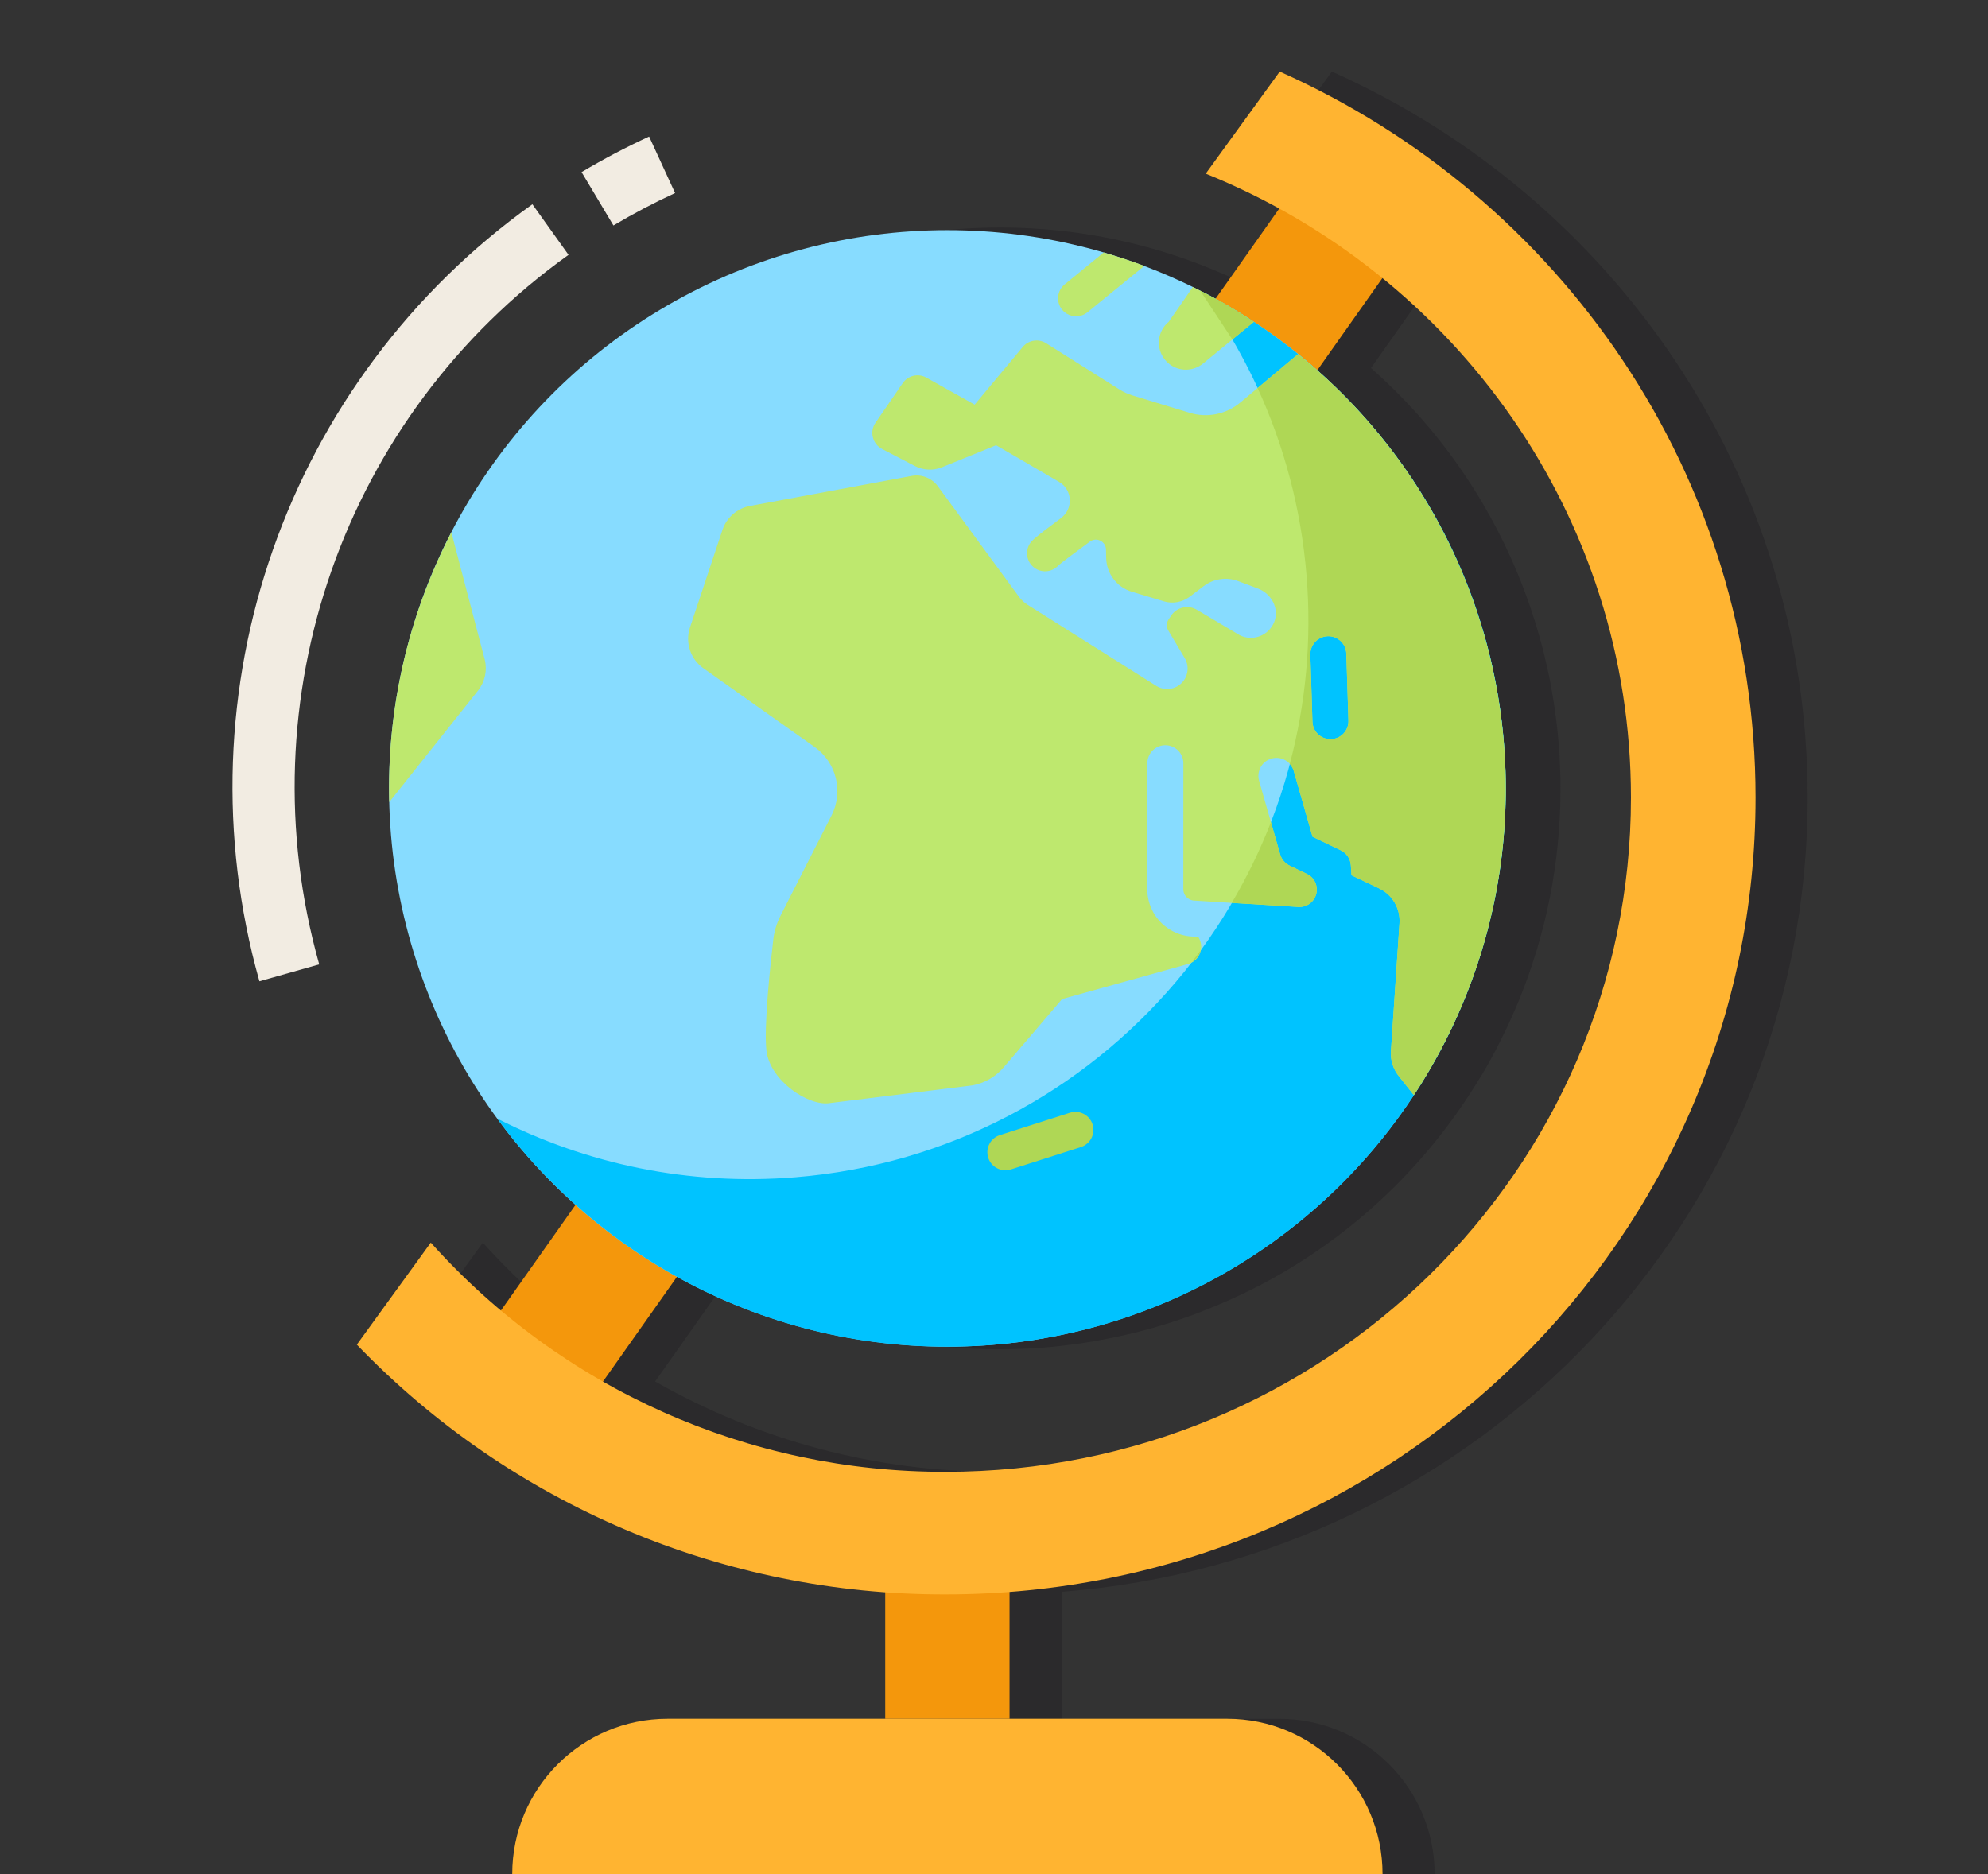 <svg xmlns="http://www.w3.org/2000/svg" xmlns:xlink="http://www.w3.org/1999/xlink" id="Calque_1" x="0px" y="0px" width="99.213px" height="93.543px" viewBox="0 0 99.213 93.543" xml:space="preserve"><rect x="0" y="0" width="99.213" height="93.543" fill="#333333" stroke="none"/> <path opacity="0.3" fill="#1A171B" d="M90.213,39.81c0-16.115-9.742-29.988-23.746-36.237l-3.693,5.095 c1.263,0.51,2.476,1.11,3.656,1.759l-3.093,4.38c-0.614-0.338-1.235-0.655-1.864-0.942c-0.002,0-0.004-0.001-0.006-0.002l0,0 c-4.413-2.012-9.133-2.779-13.728-2.423c-0.077,0.006-0.154,0.013-0.231,0.02c-0.507,0.043-1.013,0.1-1.516,0.171 c-0.05,0.007-0.099,0.013-0.148,0.02c-1.11,0.163-2.208,0.392-3.289,0.685c-0.081,0.022-0.162,0.046-0.243,0.069 c-0.457,0.128-0.912,0.269-1.362,0.42c-0.088,0.029-0.176,0.058-0.263,0.088c-1.041,0.362-2.062,0.783-3.057,1.267 c-0.089,0.043-0.177,0.09-0.266,0.134c-0.398,0.199-0.792,0.407-1.182,0.625c-0.117,0.065-0.233,0.13-0.349,0.197 c-0.408,0.236-0.811,0.483-1.208,0.74c-0.061,0.04-0.123,0.076-0.183,0.116c-0.458,0.302-0.906,0.618-1.347,0.948 c-0.087,0.065-0.171,0.134-0.257,0.2c-0.345,0.265-0.684,0.537-1.017,0.818c-0.124,0.105-0.247,0.211-0.37,0.318 c-0.312,0.273-0.618,0.554-0.918,0.841c-0.101,0.097-0.203,0.19-0.303,0.288c-0.389,0.383-0.769,0.778-1.137,1.187 c-0.061,0.067-0.118,0.139-0.178,0.207c-0.305,0.345-0.602,0.699-0.892,1.062c-0.11,0.137-0.217,0.277-0.325,0.417 c-0.245,0.318-0.483,0.644-0.716,0.976c-0.098,0.14-0.197,0.278-0.293,0.42c-0.315,0.466-0.622,0.941-0.912,1.432 c-0.412,0.697-0.783,1.407-1.128,2.123v0c-0.002,0.003-0.003,0.007-0.005,0.011c-0.773,1.605-1.378,3.254-1.823,4.925 c-0.015,0.056-0.03,0.111-0.044,0.167c-0.136,0.522-0.257,1.045-0.361,1.57c-0.005,0.025-0.011,0.05-0.016,0.076 c-0.216,1.105-0.363,2.215-0.444,3.327c-0.007,0.088-0.011,0.176-0.016,0.265c-0.029,0.458-0.046,0.916-0.053,1.374 c-0.001,0.104-0.004,0.209-0.004,0.314c-0.001,0.519,0.009,1.036,0.036,1.553c0.001,0.011,0,0.022,0.001,0.034l0,0 c0.396,7.315,3.652,14.362,9.323,19.408l-3.64,5.155c-1.237-1.04-2.414-2.163-3.505-3.383l-3.691,5.093 c6.983,7.265,16.392,11.634,26.371,12.351v6.322H35.92c-4.284,0-7.757,3.472-7.757,7.756h43.434c0-4.284-3.473-7.756-7.756-7.756 H52.982v-6.34C73.813,77.844,90.213,60.717,90.213,39.81z M36.311,63.834c0.269,0.148,0.537,0.296,0.808,0.436 c0.155,0.079,0.311,0.153,0.466,0.229c0.36,0.177,0.722,0.345,1.087,0.505c0.165,0.072,0.331,0.146,0.497,0.215 c0.419,0.174,0.841,0.337,1.265,0.489c0.095,0.034,0.189,0.073,0.284,0.105c0.516,0.18,1.035,0.341,1.556,0.488 c0.143,0.04,0.286,0.075,0.429,0.112c0.393,0.104,0.785,0.201,1.179,0.287c0.167,0.037,0.335,0.072,0.503,0.106 c0.414,0.083,0.828,0.155,1.244,0.219c0.119,0.019,0.24,0.041,0.359,0.058c0.539,0.075,1.078,0.135,1.617,0.179 c0.088,0.007,0.177,0.01,0.265,0.016c0.454,0.032,0.907,0.054,1.359,0.063c0.147,0.004,0.294,0.005,0.44,0.006 c0.428,0.003,0.854-0.005,1.28-0.021c0.116-0.004,0.233-0.006,0.349-0.013c1.091-0.056,2.175-0.177,3.248-0.358 c0.112-0.02,0.225-0.041,0.337-0.062c0.44-0.08,0.878-0.171,1.313-0.271c0.105-0.024,0.211-0.048,0.315-0.073 c1.07-0.261,2.124-0.584,3.157-0.969c0.077-0.028,0.152-0.06,0.229-0.089c0.438-0.167,0.871-0.346,1.301-0.536 c0.1-0.044,0.2-0.087,0.299-0.133c0.469-0.213,0.934-0.438,1.391-0.677c0.02-0.01,0.039-0.019,0.059-0.028h-0.002 c4.288-2.257,8.037-5.656,10.756-10.064l0,0c0.092-0.15,0.191-0.297,0.282-0.451c0.237-0.402,0.463-0.808,0.679-1.217 c0.07-0.135,0.135-0.272,0.203-0.408c0.139-0.274,0.278-0.549,0.407-0.825c0.077-0.166,0.147-0.333,0.221-0.499 c0.111-0.251,0.223-0.502,0.325-0.754c0.073-0.179,0.14-0.358,0.209-0.538c0.093-0.242,0.186-0.484,0.271-0.728 c0.066-0.188,0.127-0.375,0.188-0.563c0.078-0.238,0.155-0.476,0.227-0.715c0.058-0.194,0.112-0.389,0.165-0.583 c0.064-0.234,0.127-0.469,0.186-0.703c0.049-0.199,0.096-0.399,0.141-0.6c0.052-0.231,0.101-0.462,0.146-0.693 c0.04-0.205,0.078-0.411,0.115-0.616c0.039-0.226,0.074-0.453,0.107-0.679c0.031-0.211,0.063-0.421,0.089-0.633 c0.027-0.221,0.05-0.441,0.073-0.662c0.021-0.217,0.043-0.434,0.061-0.651c0.017-0.214,0.027-0.427,0.039-0.641 c0.012-0.225,0.025-0.449,0.032-0.673c0.006-0.2,0.005-0.399,0.007-0.599c0.002-0.238,0.007-0.475,0.002-0.712 c-0.002-0.172-0.012-0.343-0.018-0.515c-0.01-0.264-0.017-0.528-0.033-0.792c-0.004-0.049-0.01-0.098-0.013-0.147 c-0.077-1.13-0.226-2.253-0.438-3.363c-0.016-0.079-0.027-0.158-0.043-0.236c-0.063-0.315-0.136-0.628-0.21-0.941 c-0.024-0.103-0.046-0.206-0.071-0.308c-0.075-0.304-0.159-0.606-0.244-0.907c-0.031-0.108-0.061-0.217-0.093-0.325 c-0.089-0.299-0.185-0.597-0.284-0.893c-0.035-0.106-0.069-0.212-0.106-0.318c-0.104-0.298-0.214-0.594-0.327-0.89 c-0.038-0.099-0.076-0.199-0.115-0.298c-0.12-0.3-0.245-0.598-0.375-0.895c-0.039-0.088-0.078-0.177-0.118-0.265 c-0.138-0.304-0.279-0.606-0.428-0.905c-0.037-0.075-0.075-0.149-0.112-0.223c-0.157-0.311-0.319-0.619-0.488-0.923 c-0.03-0.056-0.063-0.11-0.094-0.166c-0.181-0.322-0.367-0.641-0.561-0.957c-0.017-0.026-0.033-0.051-0.049-0.077 c-1.413-2.276-3.165-4.369-5.237-6.196l3.167-4.483c7.575,6.172,12.408,15.488,12.408,25.922c0,18.586-15.314,33.653-34.204,33.653 c-6.059,0.017-11.941-1.571-17.096-4.508L36.311,63.834z"></path> <path opacity="0.3" fill="#1A171B" d="M224.39,19.738c-5.418,1.752-12.316,1.252-19.801-0.142v0 c-9.863-1.837-20.742-5.226-30.602-7.063v0.002v0.001c-10.712-1.995-20.221-2.158-25.916,3.492v-3.222 c0-2.378-1.929-4.306-4.307-4.306h-2.669c-2.378,0-4.306,1.928-4.306,4.306v93.639c0,2.378,1.928,4.305,4.306,4.305h2.668 c2.378,0,4.306-1.927,4.306-4.305h0.002V67.769c5.695-5.651,15.204-5.489,25.916-3.492v-0.004c9.859,1.836,20.736,5.224,30.6,7.062 v0.001c7.514,1.398,14.438,1.898,19.867,0.121c3.635-1.191,6.092-4.588,6.092-8.415V24.194C230.546,21,227.429,18.754,224.39,19.738 z"></path> <g display="none"> <g display="inline"> <g> <g> <defs> <rect id="SVGID_1_" x="-454.5" y="-0.5" width="382.154" height="194.768"></rect> </defs> <clipPath id="SVGID_2_"> <use xlink:href="#SVGID_1_"></use> </clipPath> <g clip-path="url(#SVGID_2_)"> <g> <path fill="#544853" d="M-40.651,121.162c-0.326-1.791-0.732-3.35-1.584-4.825c4.754-4.088,13.035-10.041,23.115-12.366 c6.818-1.576,8.031-4.181,9.711-7.783c1.449-3.111,3.252-6.982,8.535-9.862c4.088-2.231,6.51-2.843,8.279-3.284 c2.033-0.518,3.273-0.829,7.465-5.063h6.617c-1.109,0.521-2.219,1.311-3.365,2.528c-6.955,7.407-5.396,8.229-9.051,9.151 c-1.572,0.396-3.35,0.846-6.676,2.658c-3.313,1.81-4.33,3.988-5.617,6.756c-1.914,4.107-4.301,9.229-14.363,11.552 c-10.557,2.437-19.162,9.799-22.48,12.968C-40.292,122.795-40.503,121.992-40.651,121.162z"></path> </g> <path fill="#544853" d="M-46.421,163.919h12.713c0,0,8.611-23.629,10.627-31.692c2.014-8.06,10.445-2.377,5.496-14.842 c-4.947-12.457-16.375-26.871-31.221-33.143c-11.074-4.676-12.596-9.992-15.32-15.955h-8.313c0,0,0.781,9.527,15.758,19.089 c6.35,4.058,15.938,8.034,20.703,14.106c6.904,8.798,10.555,17.518,10.994,18.834c1.834,5.498-3.709,2.016-6.686,13.744 c-1.412,5.551-6.154,10.244-8.092,13.082C-42.022,150.46-46.421,163.919-46.421,163.919z"></path> <path fill="#544853" d="M-24.142,74.172c1.404,3.068,2.184,5.807,7.887,8.214c5.301,2.237,9.746,6.493,12.83,11.033 c-0.064,0.052-0.131,0.104-0.193,0.16c-0.914,0.815-3.053,3.94-3.822,4.946c-0.873-1.523-1.996-3.271-3.377-5.033 c-2.453-3.124-5.584-6.182-8.852-8.268c-7.709-4.927-7.604-11.666-7.604-11.666L-24.142,74.172z"></path> <path fill="#544853" d="M-76.39,56.832c0,0-9.117,33.434,9.021,37.898l-6.32,3.136c0,0-18.506-12.537-6.186-42.917 L-76.39,56.832z"></path> <path fill="#544853" d="M-33.96,163.919h-13.055c0,0,12.367-42.138-7.559-58.509c-2.76-2.266-6.225-5.157-10.836-5.469 c-11.779-0.791-24.568,0.121-35.201-1.238c-6.092-0.781-11.469-2.232-15.561-4.498c-7.111-3.939-10.135-12.645-9.402-23.729 l3.756,0.459c0,0-0.457,13.646,6.502,17.863c3.545,2.146,9.645,4.354,20.615,4.869c22.814,1.075,35.791-4.416,48.16,7.479 C-38.489,108.891-33.96,134.82-33.96,163.919z"></path> <g> <path fill="#544853" d="M-97.935,87.109l8.871,0.224c0,0-8.855,17.763,4.441,27.718c1.846,1.381,8.34,3.405,11.471,3.669 c7.992,0.664,12.512,0.078,19.717,1.063c4.131,0.561,7.764,1.507,10.51,2.904c4.775,2.438,6.701,7.602,6.041,14.099 l-3.061,4.369c0,0,0.514-8.015-4.152-10.606c-2.379-1.32-6.492-2.724-13.941-3.211c-15.484-1.021-23.873-2.72-32.105-9.915 C-95.499,112.73-98.364,104.202-97.935,87.109z"></path> <g> <path fill="#544853" d="M-55.118,50.594c0.221-1.05,0.498-1.963,1.078-2.83c-3.234-2.404-8.863-5.899-15.715-7.27 c-4.637-0.924-5.461-2.457-6.602-4.573c-0.988-1.829-2.213-4.1-5.805-5.798c-2.775-1.307-4.426-1.665-5.627-1.929 c-1.381-0.297-2.225-0.483-5.074-2.974h-4.498c0.752,0.302,1.508,0.771,2.287,1.484c4.727,4.356,3.67,4.84,6.152,5.38 c1.068,0.232,2.279,0.495,4.539,1.563c2.252,1.062,2.941,2.343,3.818,3.967c1.305,2.417,2.922,5.426,9.764,6.79 c7.178,1.429,13.029,5.754,15.283,7.618C-55.364,51.557-55.222,51.081-55.118,50.594z"></path> </g> <path fill="#544853" d="M-51.198,68.939h-8.643c0,0-5.852-7.105-7.221-11.842c-1.373-4.738-7.1-1.397-3.738-8.721 c3.363-7.321,11.133-15.79,21.225-19.478c7.529-2.745,8.561-5.871,10.412-9.374h5.652c0,0-0.529,5.602-10.713,11.218 c-4.316,2.382-10.834,4.719-14.074,8.288c-4.693,5.167-7.176,10.291-7.473,11.066c-1.246,3.229,2.521,1.185,4.545,8.071 c0.959,3.265,4.184,6.019,5.5,7.688C-54.187,67.809-51.198,68.939-51.198,68.939z"></path> <path fill="#544853" d="M-66.343,22.984c-0.953,1.805-1.484,3.416-5.359,4.826c-3.605,1.316-6.629,3.815-8.723,6.484 c0.045,0.028,0.09,0.061,0.133,0.095c0.621,0.479,2.074,2.313,2.594,2.905c0.596-0.895,1.359-1.922,2.299-2.957 c1.67-1.836,3.797-3.631,6.016-4.857c5.24-2.891,5.172-6.854,5.172-6.854L-66.343,22.984z"></path> <path fill="#544853" d="M-59.667,68.939h8.875c0,0-8.408-17.982,5.137-27.6c1.877-1.333,4.232-3.034,7.365-3.216 c8.008-0.465,16.705,0.073,23.93-0.729c4.145-0.457,7.801-1.308,10.582-2.641c4.834-2.314,6.887-7.429,6.391-13.943 l-2.555,0.271c0,0,0.313,8.021-4.418,10.494c-2.41,1.265-6.559,2.56-14.016,2.862c-15.508,0.634-24.33-2.591-32.738,4.395 C-56.591,43.385-59.667,51.841-59.667,68.939z"></path> </g> <ellipse fill="#526823" cx="-82.47" cy="67.006" rx="24.322" ry="8.119"></ellipse> <path fill="#689943" d="M-162.976,63.492c-0.877-1.277-1.367-2.643-1.367-4.066c0-7.132,11.932-12.914,26.656-12.914 c3.455,0,6.744,0.327,9.775,0.905c3.197-6.463,13.367-11.189,25.439-11.189c14.639,0,26.504,6.941,26.504,15.506 c0,0.479-0.047,0.963-0.123,1.437c3.971-1.133,8.584-1.8,13.525-1.8c10.254,0,19.137,2.809,23.596,6.92 c3.748-3.486,9.785-6.048,16.895-6.932c-0.746-1.43-1.152-2.943-1.152-4.521c0-8.223,10.953-14.937,24.787-15.454 c-0.08-0.021-0.168-0.038-0.246-0.061c-4.324-1.251-7.941-3.03-10.482-5.162c-4.32,1.234-9.316,1.956-14.672,1.956 c-10.627,0-19.902-2.798-25.031-6.972c-0.672,0.35-1.393,0.677-2.152,0.992c-5.334,2.206-12.73,3.574-20.924,3.574 c-0.877,0-1.744-0.013-2.598-0.043c-5.998-0.216-11.477-1.169-15.9-2.63c-0.23,2.886-2.178,5.547-5.354,7.759 c-5.291,3.673-13.996,6.072-23.852,6.072l0,0l0,0c-16.162,0-29.266-6.448-29.266-14.404c0-0.116,0.027-0.233,0.035-0.354 c0.014-0.314,0.027-0.631,0.082-0.936c0.039-0.203,0.113-0.401,0.164-0.601c0.061-0.221,0.104-0.445,0.18-0.665 c0.084-0.229,0.203-0.449,0.309-0.673c0.084-0.182,0.154-0.367,0.254-0.549c0.137-0.251,0.311-0.496,0.477-0.742 c0.098-0.144,0.178-0.293,0.287-0.437c0.199-0.268,0.432-0.526,0.662-0.785c0.1-0.112,0.188-0.232,0.297-0.347 c0.268-0.283,0.568-0.556,0.877-0.827c0.09-0.082,0.166-0.168,0.262-0.245c0.34-0.295,0.713-0.576,1.094-0.856 c0.076-0.056,0.143-0.112,0.219-0.168c0.418-0.298,0.867-0.582,1.328-0.863c0.051-0.03,0.096-0.064,0.145-0.095 c0.494-0.293,1.012-0.574,1.549-0.85c0.029-0.015,0.055-0.026,0.082-0.044c4.111-2.076,9.479-3.548,15.51-4.109 c-4.037-2.47-6.463-5.599-6.463-9.018c0-7.956,13.104-14.405,29.268-14.405c3.125,0,6.129,0.247,8.957,0.696 c5.365-3.25,13.539-5.327,22.707-5.327c0.846,0,1.676,0.03,2.506,0.06c-0.314-0.846-0.504-1.718-0.504-2.611 c0-7.956,13.102-14.405,29.266-14.405c16.162,0,29.266,6.449,29.266,14.405c0,1.135-0.297,2.235-0.797,3.294 c0.363-0.061,0.756-0.086,1.127-0.138l0,0c0.004,0,0.008,0,0.012,0c1.266-0.182,2.549-0.338,3.877-0.432 c1.373-0.109,2.773-0.173,4.209-0.173c16.162,0,29.268,6.449,29.268,14.404c0,3.846-3.084,7.335-8.078,9.919 c14.533,0.843,25.811,6.916,25.811,14.293c0,7.951-13.076,14.392-29.217,14.404c7.15,2.33,12.277,6.527,13.41,11.479 c4.051-1.474,8.813-2.332,13.927-2.332c14.638,0,26.505,6.941,26.505,15.503c0,2.16-0.76,4.222-2.127,6.088 c5.529,0.449,10.48,1.725,14.303,3.556c0.012,0.003,0.021,0.008,0.033,0.016c0.527,0.259,1.039,0.521,1.523,0.796 c0.016,0.01,0.024,0.019,0.039,0.024c0.479,0.271,0.938,0.553,1.368,0.846c0.048,0.036,0.089,0.069,0.142,0.104 c0.389,0.271,0.768,0.544,1.111,0.826c0.079,0.063,0.146,0.137,0.221,0.199c0.305,0.258,0.604,0.52,0.869,0.784 c0.102,0.104,0.178,0.208,0.271,0.313c0.223,0.24,0.445,0.479,0.637,0.725c0.107,0.135,0.188,0.277,0.279,0.414 c0.152,0.223,0.318,0.439,0.447,0.666c0.09,0.155,0.146,0.313,0.227,0.471c0.104,0.217,0.225,0.428,0.311,0.646 c0.078,0.212,0.121,0.427,0.179,0.644c0.047,0.173,0.114,0.343,0.146,0.515c0.072,0.391,0.109,0.785,0.109,1.185 c0,7.138-11.934,12.92-26.654,12.92c-1.516,0-2.992-0.073-4.439-0.194c0.263,0.729,0.429,1.469,0.429,2.232 c0,7.135-11.938,12.92-26.656,12.92c-14.723,0-26.656-5.785-26.656-12.92c0-3.859,3.512-7.313,9.045-9.686 C9.407,81.609,4.298,80.326,0.39,78.45c-4.25,2.065-9.629,3.35-15.508,3.53c0.383,0.871,0.594,1.775,0.594,2.705 c0,7.137-11.934,12.922-26.654,12.922c-7.873,0-14.928-1.666-19.805-4.297c-0.238,0.104-0.469,0.211-0.713,0.313 c0.496,0.982,0.789,2.008,0.789,3.066c0,7.139-11.934,12.922-26.654,12.922c-14.705,0-26.627-5.771-26.652-12.896 c-2.152,0.271-4.398,0.431-6.727,0.431c-0.863,0-1.719-0.02-2.561-0.06c-0.299-0.012-0.586-0.042-0.881-0.062 c-0.539-0.032-1.08-0.063-1.607-0.11c-0.389-0.039-0.764-0.091-1.146-0.133c-0.418-0.05-0.846-0.093-1.258-0.148 c-0.467-0.067-0.916-0.147-1.371-0.227c-0.309-0.054-0.631-0.099-0.939-0.156c-0.516-0.101-1.008-0.215-1.508-0.329 c-0.23-0.052-0.471-0.094-0.699-0.148c-0.543-0.133-1.07-0.283-1.592-0.438c-0.166-0.048-0.338-0.086-0.5-0.133 c-0.576-0.179-1.133-0.367-1.682-0.563c-0.094-0.035-0.191-0.061-0.283-0.097c-0.592-0.215-1.158-0.446-1.711-0.687 c-0.039-0.02-0.082-0.029-0.121-0.049c-0.586-0.259-1.145-0.523-1.678-0.808c-0.004,0-0.01-0.005-0.012-0.005 c-3.875-2.028-6.428-4.657-6.98-7.571C-186.212,96.402-182.081,65.646-162.976,63.492z"></path> </g> </g> </g> </g> <g display="inline"> <g> <g> <defs> <rect id="SVGID_3_" x="-454.5" y="-0.5" width="382.154" height="194.768"></rect> </defs> <clipPath id="SVGID_4_"> <use xlink:href="#SVGID_3_"></use> </clipPath> <g clip-path="url(#SVGID_4_)"> <g> <path fill="#544853" d="M-514.049,143.895c-0.304-1.695-0.691-3.174-1.5-4.57c4.51-3.879,12.356-9.518,21.909-11.723 c6.46-1.492,7.61-3.959,9.202-7.375c1.373-2.949,3.082-6.617,8.089-9.349c3.873-2.11,6.169-2.688,7.845-3.112 c1.926-0.48,3.101-0.781,7.074-4.795h6.271c-1.051,0.486-2.105,1.238-3.19,2.396c-6.591,7.02-5.114,7.802-8.576,8.674 c-1.488,0.374-3.174,0.801-6.328,2.519c-3.138,1.711-4.101,3.781-5.321,6.399c-1.815,3.896-4.075,8.748-13.612,10.947 c-10.002,2.308-18.158,9.284-21.306,12.288C-513.705,145.439-513.905,144.68-514.049,143.895z"></path> </g> <path fill="#544853" d="M-529.417,104.445c1.844,1.551,4.27,3.039,7.645,4.462c14.067,5.94,24.897,19.603,29.586,31.409 c4.688,11.806-3.299,6.424-5.209,14.063c-1.91,7.641-10.07,30.033-10.07,30.033h-12.045c0,0,4.167-12.756,6.311-15.898 c1.835-2.688,6.331-7.136,7.666-12.396c2.822-11.109,8.073-7.813,6.338-13.021c-0.415-1.25-3.875-9.516-10.417-17.852 c-4.518-5.754-13.606-9.523-19.621-13.363c-3.662-2.34-6.415-4.672-8.501-6.851 C-534.944,104.911-532.161,104.708-529.417,104.445z"></path> <path fill="#544853" d="M-498.398,99.364c1.329,2.907,2.07,5.501,7.471,7.782c5.023,2.121,9.239,6.153,12.16,10.455 c-0.063,0.049-0.126,0.1-0.186,0.148c-0.865,0.771-2.891,3.734-3.618,4.688c-0.831-1.443-1.894-3.101-3.203-4.769 c-2.325-2.961-5.29-5.86-8.387-7.837c-7.306-4.663-7.206-11.055-7.206-11.055L-498.398,99.364z"></path> <path fill="#544853" d="M-547.908,82.936c0,0-8.641,31.683,8.545,35.912l-5.988,2.969c0,0-17.539-11.879-5.862-40.666 L-547.908,82.936z"></path> <path fill="#544853" d="M-507.705,184.412h-12.372c0,0,11.721-39.936-7.162-55.443c-2.614-2.148-5.897-4.891-10.268-5.184 c-11.163-0.751-23.283,0.115-33.355-1.176c-5.775-0.739-10.871-2.112-14.747-4.262c-6.74-3.736-9.606-11.98-8.911-22.486 l3.558,0.434c0,0-0.431,12.936,6.162,16.932c3.361,2.034,9.141,4.125,19.535,4.613c21.617,1.02,33.916-4.181,45.64,7.09 C-511.996,132.264-507.705,156.836-507.705,184.412z"></path> <g> <path fill="#544853" d="M-568.326,111.624l8.406,0.212c0,0-8.393,16.834,4.209,26.268c1.749,1.31,7.902,3.229,10.869,3.475 c7.575,0.634,11.858,0.079,18.686,1.011c3.91,0.531,7.354,1.427,9.959,2.753c4.521,2.313,6.348,7.203,5.718,13.36 l-2.896,4.138c0,0,0.487-7.591-3.936-10.05c-2.253-1.255-6.153-2.579-13.208-3.045c-14.677-0.97-22.627-2.576-30.424-9.396 C-566.021,135.907-568.734,127.82-568.326,111.624z"></path> </g> <path fill="#526823" d="M-576.723,92.573c0,4.252,10.319,7.696,23.048,7.696c12.734,0,23.054-3.444,23.054-7.696 c0-4.251-10.32-7.697-23.054-7.697C-566.404,84.876-576.723,88.322-576.723,92.573z"></path> <path fill="#689943" d="M-629.962,89.245c-0.831-1.214-1.295-2.506-1.295-3.854c0-6.76,11.307-12.24,25.257-12.24 c3.275,0,6.393,0.313,9.264,0.86c3.031-6.12,12.668-10.603,24.109-10.603c13.873,0,25.119,6.576,25.119,14.691 c0,0.459-0.048,0.914-0.117,1.361c3.761-1.078,8.132-1.707,12.816-1.707c9.715,0,18.134,2.659,22.361,6.561 c3.55-3.308,9.271-5.729,16.007-6.568c-0.705-1.354-1.092-2.791-1.092-4.284c0-4.298,3.749-9.168,9.313-12.754 c9.165-5.911,21.081-6.245,30.555-0.847c4.167,2.377,8.128,6.029,10.113,11.637c3.838-1.393,8.348-2.208,13.197-2.208 c13.871,0,25.116,6.578,25.116,14.692c0,2.049-0.722,3.996-2.017,5.769c5.242,0.427,9.935,1.634,13.552,3.366 c0.011,0.005,0.023,0.012,0.031,0.016c0.504,0.241,0.987,0.492,1.446,0.754c0.013,0.008,0.024,0.016,0.037,0.024 c0.455,0.259,0.889,0.526,1.297,0.805c0.048,0.029,0.088,0.064,0.133,0.097c0.37,0.256,0.726,0.52,1.054,0.787 c0.077,0.063,0.138,0.125,0.212,0.188c0.284,0.242,0.567,0.487,0.819,0.743c0.096,0.095,0.169,0.195,0.259,0.294 c0.211,0.225,0.424,0.45,0.604,0.687c0.1,0.129,0.175,0.262,0.266,0.395c0.146,0.205,0.301,0.414,0.424,0.63 c0.085,0.146,0.139,0.299,0.213,0.446c0.099,0.203,0.21,0.403,0.291,0.612c0.074,0.2,0.115,0.405,0.171,0.608 c0.044,0.162,0.105,0.32,0.135,0.484c0.069,0.371,0.106,0.744,0.106,1.123c0,6.763-11.31,12.238-25.258,12.238 c-1.438,0-2.837-0.066-4.209-0.182c0.25,0.688,0.403,1.391,0.403,2.113c0,6.763-11.307,12.242-25.257,12.242 c-13.95,0-25.258-5.479-25.258-12.242c0-3.655,3.327-6.933,8.571-9.174c-5.396-0.397-10.238-1.613-13.942-3.396 c-4.028,1.957-9.125,3.175-14.697,3.349c0.366,0.827,0.565,1.684,0.565,2.563c0,6.763-11.309,12.243-25.259,12.243 c-7.463,0-14.146-1.575-18.77-4.069c-0.222,0.101-0.443,0.203-0.674,0.298c0.47,0.936,0.749,1.905,0.749,2.911 c0,6.762-11.307,12.242-25.258,12.242c-13.933,0-25.231-5.472-25.257-12.222c-2.04,0.256-4.166,0.409-6.375,0.409 c-0.818,0-1.626-0.021-2.423-0.059c-0.282-0.015-0.556-0.041-0.839-0.06c-0.509-0.029-1.021-0.061-1.522-0.105 c-0.365-0.032-0.722-0.083-1.083-0.126c-0.4-0.046-0.805-0.085-1.196-0.142c-0.439-0.063-0.866-0.142-1.296-0.213 c-0.295-0.054-0.599-0.094-0.891-0.147c-0.487-0.095-0.957-0.202-1.431-0.312c-0.217-0.05-0.443-0.094-0.66-0.146 c-0.518-0.126-1.014-0.271-1.509-0.411c-0.156-0.046-0.322-0.082-0.474-0.131c-0.548-0.165-1.074-0.344-1.592-0.527 c-0.087-0.031-0.183-0.06-0.27-0.092c-0.561-0.204-1.101-0.424-1.622-0.646c-0.035-0.019-0.079-0.03-0.113-0.047 c-0.556-0.242-1.083-0.5-1.592-0.768c-0.004,0-0.009-0.001-0.009-0.004c-3.67-1.924-6.092-4.415-6.618-7.176 C-651.984,120.434-648.07,91.285-629.962,89.245z"></path> </g> </g> </g> </g> </g> <g> <path fill="#F9FCFE" d="M202.222,68.336l9.176-24.77l-9.176-26.969c-9.863-1.837-20.742-5.226-30.604-7.063v0.002l-7.904,29.309 l7.904,22.429C181.479,63.109,192.358,66.498,202.222,68.336L202.222,68.336z"></path> <path fill="#E2E5E7" d="M171.618,61.273c5.938,1.104,12.244,2.774,18.475,4.328c-6.072-3.104-12.766-8.521-18.475-15.576 l-2.229,5.936L171.618,61.273z"></path> <g> <g> <path fill="#009EE0" d="M171.618,9.537c-10.736-2-20.266-2.161-25.957,3.529v51.741c5.691-5.691,15.221-5.531,25.957-3.529V9.537 z"></path> <g> <path fill="#0074A6" d="M171.618,50.029c-8.785-10.854-15.232-25.582-13.492-41.709c-5.026,0.254-9.328,1.611-12.463,4.746 v51.741c5.69-5.691,15.221-5.531,25.957-3.529V50.029H171.618z"></path> </g> <path fill="#D8001C" d="M222.022,16.739c-5.42,1.752-12.318,1.252-19.805-0.142v51.739c7.516,1.398,14.439,1.898,19.869,0.121 c3.635-1.191,6.092-4.588,6.092-8.415V21.195C228.179,18.001,225.062,15.755,222.022,16.739z"></path> </g> </g> <g> <g> <path fill="#E32119" d="M175.505,44.247V43.04c0-0.14,0.024-0.242,0.074-0.312c0.051-0.066,0.127-0.103,0.229-0.103 c0.101,0,0.177,0.036,0.228,0.103c0.051,0.069,0.076,0.172,0.076,0.312v1.393c0,0.278-0.064,0.49-0.197,0.634 c-0.133,0.145-0.326,0.215-0.58,0.215c-0.199,0-0.364-0.039-0.496-0.12c-0.133-0.083-0.197-0.184-0.197-0.302 c0-0.078,0.025-0.144,0.076-0.193c0.054-0.051,0.119-0.075,0.203-0.075c0.053,0,0.119,0.021,0.201,0.066 c0.084,0.043,0.146,0.065,0.184,0.065c0.072,0,0.123-0.035,0.154-0.104C175.489,44.553,175.505,44.427,175.505,44.247z"></path> <path fill="#E32119" d="M177.015,44.734l-0.092,0.259c-0.028,0.085-0.067,0.15-0.117,0.194c-0.049,0.046-0.105,0.067-0.174,0.067 c-0.084,0-0.152-0.025-0.207-0.079c-0.053-0.052-0.08-0.121-0.08-0.201c0-0.032,0.002-0.063,0.008-0.091 c0.004-0.027,0.012-0.054,0.021-0.075L177.066,43c0.05-0.132,0.112-0.226,0.187-0.286c0.076-0.062,0.168-0.092,0.277-0.092 c0.104,0,0.193,0.028,0.27,0.088c0.076,0.057,0.136,0.141,0.178,0.25l0.674,1.838c0.014,0.038,0.023,0.072,0.029,0.104 c0.007,0.029,0.012,0.056,0.012,0.081c0,0.08-0.029,0.146-0.085,0.196c-0.056,0.05-0.128,0.075-0.215,0.075 c-0.079,0-0.144-0.023-0.195-0.07c-0.052-0.045-0.093-0.117-0.122-0.212l-0.076-0.238H177.015z M177.187,44.197h0.636 l-0.307-0.946L177.187,44.197z"></path> <path fill="#E32119" d="M179.526,44.208v0.628c0,0.138-0.023,0.241-0.074,0.308s-0.127,0.103-0.229,0.103 c-0.104,0-0.18-0.035-0.229-0.103c-0.051-0.066-0.076-0.17-0.076-0.308v-1.765c0-0.157,0.031-0.263,0.095-0.323 c0.062-0.059,0.171-0.087,0.325-0.087h0.472c0.315,0,0.563,0.07,0.745,0.215c0.18,0.144,0.27,0.338,0.27,0.584 c0,0.183-0.056,0.335-0.168,0.457c-0.113,0.122-0.27,0.199-0.468,0.232l0.479,0.511c0.063,0.063,0.106,0.123,0.137,0.18 c0.029,0.055,0.045,0.106,0.045,0.152c0,0.077-0.027,0.142-0.082,0.194c-0.055,0.052-0.124,0.079-0.207,0.079 c-0.055,0-0.104-0.015-0.154-0.047c-0.05-0.032-0.105-0.085-0.171-0.161L179.526,44.208z M179.526,43.818h0.279 c0.123,0,0.218-0.027,0.283-0.082c0.068-0.055,0.102-0.132,0.102-0.233c0-0.097-0.033-0.174-0.1-0.227 c-0.065-0.053-0.157-0.08-0.277-0.08h-0.287V43.818z"></path> <path fill="#E32119" d="M182.063,42.661c0.168,0,0.318,0.014,0.447,0.043c0.131,0.028,0.244,0.075,0.346,0.136 c0.174,0.106,0.313,0.255,0.412,0.445c0.102,0.19,0.15,0.4,0.15,0.627c0,0.401-0.115,0.718-0.348,0.952 c-0.232,0.233-0.549,0.351-0.951,0.351h-0.553c-0.16,0-0.268-0.024-0.326-0.077c-0.058-0.052-0.089-0.149-0.089-0.29v-1.776 c0-0.157,0.032-0.265,0.095-0.323c0.063-0.059,0.172-0.087,0.326-0.087L182.063,42.661L182.063,42.661z M181.765,44.676h0.275 c0.242,0,0.424-0.064,0.543-0.191c0.119-0.128,0.18-0.318,0.18-0.576c0-0.236-0.061-0.412-0.184-0.529 c-0.123-0.116-0.307-0.175-0.551-0.175h-0.264V44.676z"></path> <path fill="#E32119" d="M184.39,44.833c0,0.14-0.023,0.242-0.072,0.311c-0.051,0.067-0.129,0.103-0.23,0.103 c-0.104,0-0.18-0.035-0.229-0.103c-0.051-0.068-0.074-0.171-0.074-0.311V43.04c0-0.138,0.023-0.242,0.074-0.312 c0.049-0.066,0.125-0.103,0.229-0.103s0.18,0.036,0.23,0.103c0.049,0.069,0.072,0.174,0.072,0.312V44.833z"></path> <path fill="#E32119" d="M185.284,45.215c-0.158,0-0.266-0.024-0.324-0.077c-0.059-0.052-0.088-0.148-0.088-0.289v-1.781 c0-0.155,0.031-0.261,0.092-0.319c0.064-0.059,0.172-0.087,0.326-0.087h0.5c0.264,0,0.467,0.055,0.613,0.167 c0.145,0.111,0.217,0.267,0.217,0.466c0,0.127-0.027,0.229-0.08,0.312c-0.055,0.081-0.137,0.146-0.25,0.193 c0.174,0.041,0.311,0.117,0.4,0.228c0.094,0.113,0.139,0.25,0.139,0.42c0,0.241-0.082,0.43-0.248,0.565 c-0.168,0.136-0.398,0.203-0.697,0.203L185.284,45.215L185.284,45.215z M185.479,43.654h0.254c0.088,0,0.162-0.023,0.217-0.068 c0.055-0.047,0.082-0.106,0.082-0.18c0-0.077-0.027-0.14-0.082-0.184c-0.057-0.047-0.129-0.069-0.225-0.069h-0.246V43.654 L185.479,43.654z M185.479,44.715h0.305c0.135,0,0.236-0.023,0.305-0.073c0.07-0.05,0.105-0.121,0.105-0.215 c0-0.098-0.035-0.17-0.104-0.217s-0.176-0.07-0.316-0.07h-0.293v0.575H185.479z"></path> <path fill="#E32119" d="M187.786,44.208v0.628c0,0.138-0.023,0.241-0.074,0.308c-0.049,0.067-0.127,0.103-0.229,0.103 c-0.104,0-0.18-0.035-0.229-0.103c-0.051-0.066-0.074-0.17-0.074-0.308v-1.765c0-0.157,0.029-0.263,0.092-0.323 c0.063-0.059,0.172-0.087,0.326-0.087h0.473c0.316,0,0.563,0.07,0.744,0.215c0.18,0.144,0.27,0.338,0.27,0.584 c0,0.183-0.055,0.335-0.168,0.457s-0.27,0.199-0.467,0.232l0.479,0.511c0.063,0.063,0.105,0.123,0.137,0.18 c0.031,0.055,0.047,0.106,0.047,0.152c0,0.077-0.029,0.142-0.084,0.194c-0.053,0.053-0.123,0.079-0.205,0.079 c-0.055,0-0.107-0.015-0.156-0.047c-0.049-0.032-0.105-0.085-0.17-0.161L187.786,44.208z M187.786,43.818h0.279 c0.125,0,0.219-0.027,0.285-0.082c0.066-0.055,0.102-0.132,0.102-0.233c0-0.097-0.033-0.174-0.1-0.227 c-0.064-0.053-0.158-0.08-0.279-0.08h-0.287V43.818z"></path> <path fill="#E32119" d="M190.042,44.833c0,0.14-0.025,0.242-0.074,0.311c-0.051,0.067-0.129,0.103-0.23,0.103 c-0.104,0-0.178-0.035-0.229-0.103s-0.074-0.171-0.074-0.311V43.04c0-0.138,0.023-0.242,0.074-0.312 c0.051-0.066,0.125-0.103,0.229-0.103s0.18,0.036,0.23,0.103c0.049,0.069,0.074,0.174,0.074,0.312V44.833z"></path> <path fill="#E32119" d="M192.845,44.992c0,0-0.447,0.452-1.088,0.452c-0.604,0-1.238-0.452-1.238-1.609 c0-1.154,0.955-2.209,1.865-2.209c0.908,0,1.314,0.615,1.039,0.932c-0.273,0.317-0.598,0.098-0.783-0.004 c-0.188-0.103-0.555-0.094-0.857,0.178c-0.303,0.27-0.494,0.718-0.484,1.263c0.01,0.546,0.289,0.971,0.713,1.11 C192.435,45.243,192.845,44.992,192.845,44.992z"></path> </g> <path fill="#1A171B" d="M183.706,35.165c0,0,0.934-0.579,2.574-0.933c1.641-0.355,2.646-0.242,3.355-0.373 c0.709-0.131,2.162-0.373,4.178-1.324c2.014-0.951,2.965-1.398,6.172-3.972c-0.504,1.1-3.859,4.587-6.135,6.303 c0.373,0.037,1.063-0.149,1.473-0.336c-0.373,0-0.652-0.018-0.652-0.018s0.336-0.225,0.43-0.225s0.932,0.074,0.932,0.074 s-0.314,0.411-1.004,0.616c-0.691,0.204-1.494,0.298-2.426,0.111c0.969-0.373,2.852-1.79,6.246-5.314 c-1.549,1.174-2.854,2.032-4.717,2.927c-1.865,0.895-4.531,1.883-4.736,1.79c-0.02-0.148-0.262-0.205-0.951-0.205 C187.751,34.288,185.853,34.382,183.706,35.165z"></path> <path fill="#1A171B" d="M189.601,35.128c0,0,0.102,0.876,0.949,1.547c0.85,0.672,2.006,0.485,2.611,0.103 c0.02,0.065-0.02,0.074-0.074,0.131c-0.057,0.056-0.086,0.224-0.094,0.447c-0.02,0.438,0.111,0.84,0.094,1.548 c-0.02,0.709-0.373,1.466-0.578,1.826c0,0,0.148-0.764,0.205-1.564c0.057-0.803-0.02-1.101-0.279-1.418 c-0.262-0.316-0.914-0.148-1.885-0.829C189.501,36.181,189.601,35.128,189.601,35.128z"></path> <path fill="#1A171B" d="M188.583,35.081c-0.193,0.55-0.363,1.249,0.346,1.827c0.379,0.309,0.604,0.4,1.305,0.597 c0.699,0.196,1.26,0.028,1.055,0.43c-0.355,0.693-1.539,0.483-2.518,0.102C187.79,37.653,187.192,36.74,188.583,35.081z"></path> <path fill="#1A171B" d="M187.231,37.011c0,0-0.279,0.746,0.252,1.27c0.531,0.521,1.361,0.671,1.799,0.634 c0.439-0.037,0.363,0.027,0.344,0.148c-0.018,0.122-0.186,0.29-0.762,0.29c-0.58,0-1.484-0.252-1.773-0.588 C186.804,38.428,186.624,37.905,187.231,37.011z"></path> <path fill="#1A171B" d="M186.886,39.211c0,0,0.02,0.41,0.354,0.663c0.336,0.25,0.721,0.223,0.963,0.12s0.277,0.01,0.27,0.094 c-0.012,0.083-0.074,0.281-0.652,0.281C187.239,40.369,186.829,40.097,186.886,39.211z"></path> <path fill="#1A171B" d="M187.681,40.891c0,0,0.287,0.157,0.566,0.055c0.279-0.104,0.299-0.373,0.363-0.382 c0.066-0.01,0.131,0.27,0.066,0.419c-0.066,0.15-0.227,0.28-0.553,0.176C187.8,41.057,187.681,40.891,187.681,40.891z"></path> <path fill="#1A171B" d="M189.356,41.039c0,0,0.148,0.383-0.047,0.587c-0.195,0.205-0.383,0.121-0.539-0.064 c0.063-0.057,0.1-0.054,0.148-0.03C188.956,41.552,189.319,41.523,189.356,41.039z"></path> <path fill="#1A171B" d="M190.009,41.934c-0.082,0.074-0.178,0.074-0.139,0.148c0.033,0.068,0.316,0.094,0.371-0.186 c0.057-0.28-0.213-0.447-0.213-0.447S190.214,41.747,190.009,41.934z"></path> <path fill="#1A171B" d="M185.896,30.391c1.566,0,3.049,0.356,4.359,0.989l0.186-0.345c-1.367-0.662-2.912-1.035-4.545-1.035 c-5.568,0-10.1,4.332-10.1,9.654c0,0.708,0.08,1.398,0.231,2.062l0.382-0.091c-0.146-0.635-0.223-1.294-0.223-1.971 C176.188,34.546,180.542,30.391,185.896,30.391z M195.739,37.505l-0.381,0.093c0.16,0.662,0.242,1.35,0.242,2.056 c0,5.108-4.355,9.264-9.707,9.264c-2.83,0-5.383-1.164-7.158-3.014l-0.292,0.263c1.847,1.931,4.505,3.142,7.45,3.142 c5.568,0,10.1-4.33,10.1-9.653C195.993,38.915,195.903,38.196,195.739,37.505z"></path> <path fill="#1A171B" d="M192.343,33.963c-0.258,0.019-0.377,0.279-0.363,0.382c0.014,0.104,0.111,0.261,0.111,0.261 c0.082,0.007,0.107-0.041,0.256-0.104c0.145-0.063,0.357-0.07,0.357-0.07s0.063-0.003,0.061-0.126 C192.759,34.184,192.603,33.943,192.343,33.963z M192.458,34.355c-0.078,0-0.139-0.062-0.139-0.14c0-0.077,0.061-0.14,0.139-0.14 s0.141,0.063,0.141,0.14C192.599,34.294,192.536,34.355,192.458,34.355z"></path> </g> <path fill="#244553" d="M145.661,103.445c0,2.378-1.928,4.305-4.306,4.305h-2.668c-2.378,0-4.306-1.927-4.306-4.305V9.806 c0-2.378,1.928-4.306,4.306-4.306h2.669c2.378,0,4.307,1.928,4.307,4.306v93.639H145.661z"></path> </g> <g id="Flat"> <path fill="#F4970C" d="M66.206,7.063l5.07,3.58L28.314,71.475l-5.069-3.58L66.206,7.063z"></path> <path fill="#F4970C" d="M44.178,78.03h6.204v7.757h-6.204V78.03z"></path> <path fill="#FFB431" d="M68.997,93.543H25.563c0-4.284,3.473-7.756,7.757-7.756h27.921C65.524,85.787,68.997,89.259,68.997,93.543z "></path> <path fill="#FFB431" d="M63.866,3.573l-3.693,5.095c12.451,5.03,21.221,17.077,21.221,31.142c0,18.586-15.314,33.653-34.204,33.653 c-9.804,0.027-19.152-4.137-25.691-11.441l-3.691,5.093C25.49,75.106,36.105,79.61,47.19,79.582 c22.325,0,40.422-17.807,40.422-39.772C87.612,23.695,77.87,9.821,63.866,3.573z"></path> <g> <path fill="#F2ECE2" d="M30.614,11.255l-1.59-2.664c1.092-0.651,2.217-1.243,3.371-1.774l1.296,2.819 C32.637,10.121,31.61,10.661,30.614,11.255L30.614,11.255z"></path> <path fill="#F2ECE2" d="M12.946,48.979c-4.094-14.507,1.356-30.023,13.623-38.783l1.804,2.525 C17.171,20.72,12.194,34.888,15.931,48.136L12.946,48.979z"></path> </g> <g> <circle fill="#87DCFF" cx="47.28" cy="39.352" r="27.864"></circle> <path fill="#00C3FF" d="M24.813,55.832c5.536,7.535,14.732,12.108,24.735,11.294c15.339-1.252,26.759-14.7,25.507-30.038 c-0.815-10.003-6.819-18.336-15.152-22.579c2.953,4.019,4.867,8.878,5.303,14.213C66.456,44.062,55.036,57.51,39.698,58.76 C34.361,59.196,29.258,58.095,24.813,55.832z"></path> <path fill="#BEE86E" d="M64.781,17.675l-2.885,2.418c-0.698,0.585-1.645,0.779-2.516,0.514l-2.863-0.87 c-0.229-0.07-0.45-0.171-0.654-0.299l-3.652-2.303c-0.382-0.241-0.883-0.161-1.17,0.184l-2.4,2.879l-2.41-1.349 c-0.405-0.227-0.917-0.108-1.18,0.275l-1.359,1.977c-0.306,0.445-0.153,1.058,0.327,1.308l1.635,0.849 c0.421,0.219,0.916,0.242,1.355,0.064l2.702-1.099l3.143,1.829c0.673,0.391,0.721,1.346,0.095,1.809 c-1.402,1.038-1.479,1.156-1.555,1.276c-0.265,0.42-0.139,0.975,0.282,1.24c0.375,0.237,0.86,0.161,1.147-0.159 c0.161-0.143,0.777-0.604,1.566-1.183c0.331-0.243,0.798-0.014,0.806,0.395l0.01,0.422c0.017,0.779,0.533,1.459,1.28,1.683 l1.595,0.479c0.444,0.133,0.926,0.046,1.297-0.233l0.695-0.527c0.492-0.371,1.14-0.466,1.717-0.25l0.992,0.373 c0.675,0.252,1.08,1.012,0.806,1.679c-0.282,0.68-1.063,0.966-1.706,0.657l-2.152-1.277c-0.438-0.259-1.001-0.131-1.283,0.292 l-0.133,0.201c-0.106,0.16-0.11,0.368-0.014,0.532l0.825,1.387c0.315,0.529,0.095,1.213-0.468,1.459l0,0 c-0.312,0.134-0.667,0.108-0.953-0.073l-6.417-4.045c-0.168-0.106-0.315-0.242-0.433-0.402l-4.048-5.516 c-0.299-0.408-0.806-0.609-1.304-0.517l-8.07,1.499c-0.644,0.119-1.171,0.579-1.378,1.2l-1.619,4.866 c-0.25,0.75,0.021,1.577,0.667,2.034l5.552,3.931c1.092,0.774,1.451,2.23,0.844,3.424l-2.547,5.005 c-0.19,0.375-0.312,0.775-0.36,1.193c-0.153,1.314-0.471,4.322-0.344,5.511c0.164,1.531,2.128,2.826,3.184,2.639l7.082-0.878 c0.615-0.108,1.171-0.428,1.577-0.902l2.914-3.409l6.287-1.749c0.612-0.171,0.835-0.883,0.5-1.37l-0.095,0.002 c-0.399,0.011-0.797-0.079-1.151-0.26c-0.063-0.033-0.123-0.067-0.183-0.105c-0.688-0.434-1.105-1.184-1.105-2.008l0.004-6.282 c0-0.497,0.403-0.899,0.9-0.898c0.497,0.003,0.897,0.404,0.897,0.899l-0.002,6.284c-0.001,0.217,0.117,0.41,0.311,0.511 c0.086,0.044,0.183,0.066,0.279,0.064l5.151,0.315c0.536,0.032,0.974-0.426,0.914-0.96l0,0c-0.033-0.298-0.216-0.557-0.486-0.687 l-0.862-0.414c-0.231-0.112-0.404-0.317-0.475-0.563l-1.05-3.672c-0.137-0.477,0.139-0.975,0.617-1.111 c0.477-0.138,0.974,0.14,1.111,0.617l0.938,3.283l1.404,0.675c0.291,0.136,0.484,0.425,0.508,0.748l0.033,0.503l1.372,0.651 c0.667,0.316,1.072,1.008,1.023,1.744l-0.427,6.386c-0.031,0.463,0.119,0.92,0.418,1.275l0.72,0.909 c0.098-0.147,0.2-0.291,0.294-0.441C78.473,42.123,75.647,26.428,64.781,17.675z M66.425,36.894 c-0.185,0.007-0.361-0.045-0.507-0.136c-0.244-0.154-0.41-0.424-0.42-0.733l-0.105-3.343c-0.016-0.495,0.373-0.911,0.869-0.926 c0.496-0.017,0.912,0.375,0.927,0.87l0.106,3.342C67.312,36.463,66.921,36.879,66.425,36.894z"></path> <g> <path fill="#AFD755" d="M49.695,58.273c-0.173-0.108-0.309-0.277-0.377-0.486c-0.151-0.473,0.11-0.979,0.583-1.131l3.496-1.116 c0.471-0.151,0.978,0.109,1.129,0.582c0.15,0.473-0.11,0.979-0.582,1.131l-3.495,1.117C50.186,58.453,49.912,58.41,49.695,58.273 z"></path> <path fill="#BEE86E" d="M55.081,12.604l-1.946,1.59c-0.385,0.313-0.442,0.88-0.129,1.264c0.063,0.077,0.137,0.141,0.218,0.192 c0.317,0.2,0.739,0.187,1.048-0.063l2.835-2.313C56.438,13.02,55.762,12.802,55.081,12.604z"></path> </g> <path fill="#BEE86E" d="M19.425,40.038l4.426-5.562c0.347-0.436,0.474-1.009,0.341-1.55l-1.666-6.353 C20.313,30.849,19.309,35.478,19.425,40.038z"></path> <path fill="#BEE86E" d="M62.14,15.781c-0.852-0.537-1.724-1.021-2.609-1.455l-1.203,1.734c-0.576,0.472-0.661,1.322-0.188,1.897 c0.094,0.116,0.204,0.211,0.323,0.287c0.478,0.301,1.114,0.279,1.574-0.098l2.535-2.078C62.428,15.974,62.287,15.874,62.14,15.781 z"></path> <g> <path fill="#AFD755" d="M75.139,39.181c-0.002-0.258-0.001-0.517-0.01-0.774c-0.003-0.07-0.009-0.141-0.012-0.211 c-0.021-0.498-0.059-0.994-0.106-1.489c-0.034-0.363-0.076-0.724-0.124-1.082c-0.034-0.255-0.071-0.509-0.112-0.762 c-0.039-0.239-0.085-0.476-0.13-0.712c-0.104-0.545-0.222-1.088-0.358-1.626c-0.028-0.114-0.056-0.229-0.086-0.342 c-0.096-0.358-0.197-0.714-0.307-1.068c-0.016-0.05-0.032-0.1-0.048-0.15c-0.353-1.116-0.774-2.211-1.266-3.277 c-0.039-0.084-0.079-0.167-0.118-0.251c-0.454-0.961-0.967-1.898-1.532-2.807c-0.126-0.201-0.252-0.401-0.382-0.598 c-0.138-0.208-0.276-0.417-0.42-0.622c-0.234-0.336-0.477-0.667-0.726-0.993c-0.101-0.131-0.203-0.261-0.307-0.391 c-0.265-0.332-0.535-0.659-0.814-0.978c-0.109-0.125-0.222-0.25-0.334-0.373c-0.26-0.288-0.526-0.569-0.799-0.846 c-0.101-0.102-0.198-0.206-0.301-0.307c-0.363-0.358-0.735-0.707-1.118-1.044c-0.104-0.092-0.213-0.179-0.318-0.269 c-0.209-0.179-0.423-0.353-0.638-0.526l-2.011,1.686c1.32,2.874,2.17,6.022,2.442,9.356c0.266,3.255-0.045,6.424-0.837,9.41 c0.087,0.098,0.159,0.211,0.198,0.346l0.938,3.283l1.404,0.675c0.291,0.136,0.484,0.425,0.508,0.748l0.033,0.503l1.372,0.651 c0.667,0.316,1.072,1.008,1.023,1.744l-0.427,6.386c-0.031,0.463,0.119,0.92,0.418,1.275l0.72,0.909 c0.098-0.147,0.2-0.291,0.294-0.441c1.181-1.872,2.109-3.831,2.797-5.837c0.008-0.022,0.017-0.044,0.023-0.066 c0.117-0.344,0.225-0.69,0.327-1.037c0.022-0.075,0.047-0.15,0.068-0.226c0.091-0.314,0.172-0.63,0.251-0.946 c0.027-0.111,0.057-0.221,0.083-0.333c0.07-0.295,0.133-0.591,0.192-0.888c0.027-0.135,0.055-0.27,0.08-0.406 c0.053-0.282,0.1-0.564,0.144-0.847c0.023-0.153,0.046-0.307,0.067-0.461c0.037-0.272,0.07-0.544,0.1-0.816 c0.019-0.167,0.033-0.335,0.049-0.504c0.023-0.264,0.045-0.529,0.061-0.793c0.011-0.18,0.018-0.36,0.024-0.541 c0.011-0.257,0.021-0.515,0.024-0.773C75.145,39.554,75.141,39.367,75.139,39.181z M66.425,36.894 c-0.185,0.007-0.361-0.045-0.507-0.136c-0.244-0.154-0.41-0.424-0.42-0.733l-0.105-3.343c-0.016-0.495,0.373-0.911,0.869-0.926 c0.496-0.017,0.912,0.375,0.927,0.87l0.106,3.342C67.312,36.463,66.921,36.879,66.425,36.894z"></path> <path fill="#AFD755" d="M59.906,47.449c-0.134,0.182-0.263,0.367-0.4,0.546C59.716,47.865,59.855,47.676,59.906,47.449z"></path> <path fill="#AFD755" d="M65.225,43.622l-0.862-0.414c-0.231-0.112-0.404-0.317-0.475-0.563l-0.46-1.608 c-0.542,1.4-1.2,2.745-1.954,4.029l3.323,0.204c0.536,0.032,0.974-0.426,0.914-0.96C65.678,44.011,65.495,43.751,65.225,43.622z"></path> </g> <path fill="#AFD755" d="M61.502,16.944l-1.604-2.435c0,0,0.837,0.415,1.539,0.843s1.134,0.715,1.134,0.715L61.502,16.944z"></path> </g> </g> </svg>